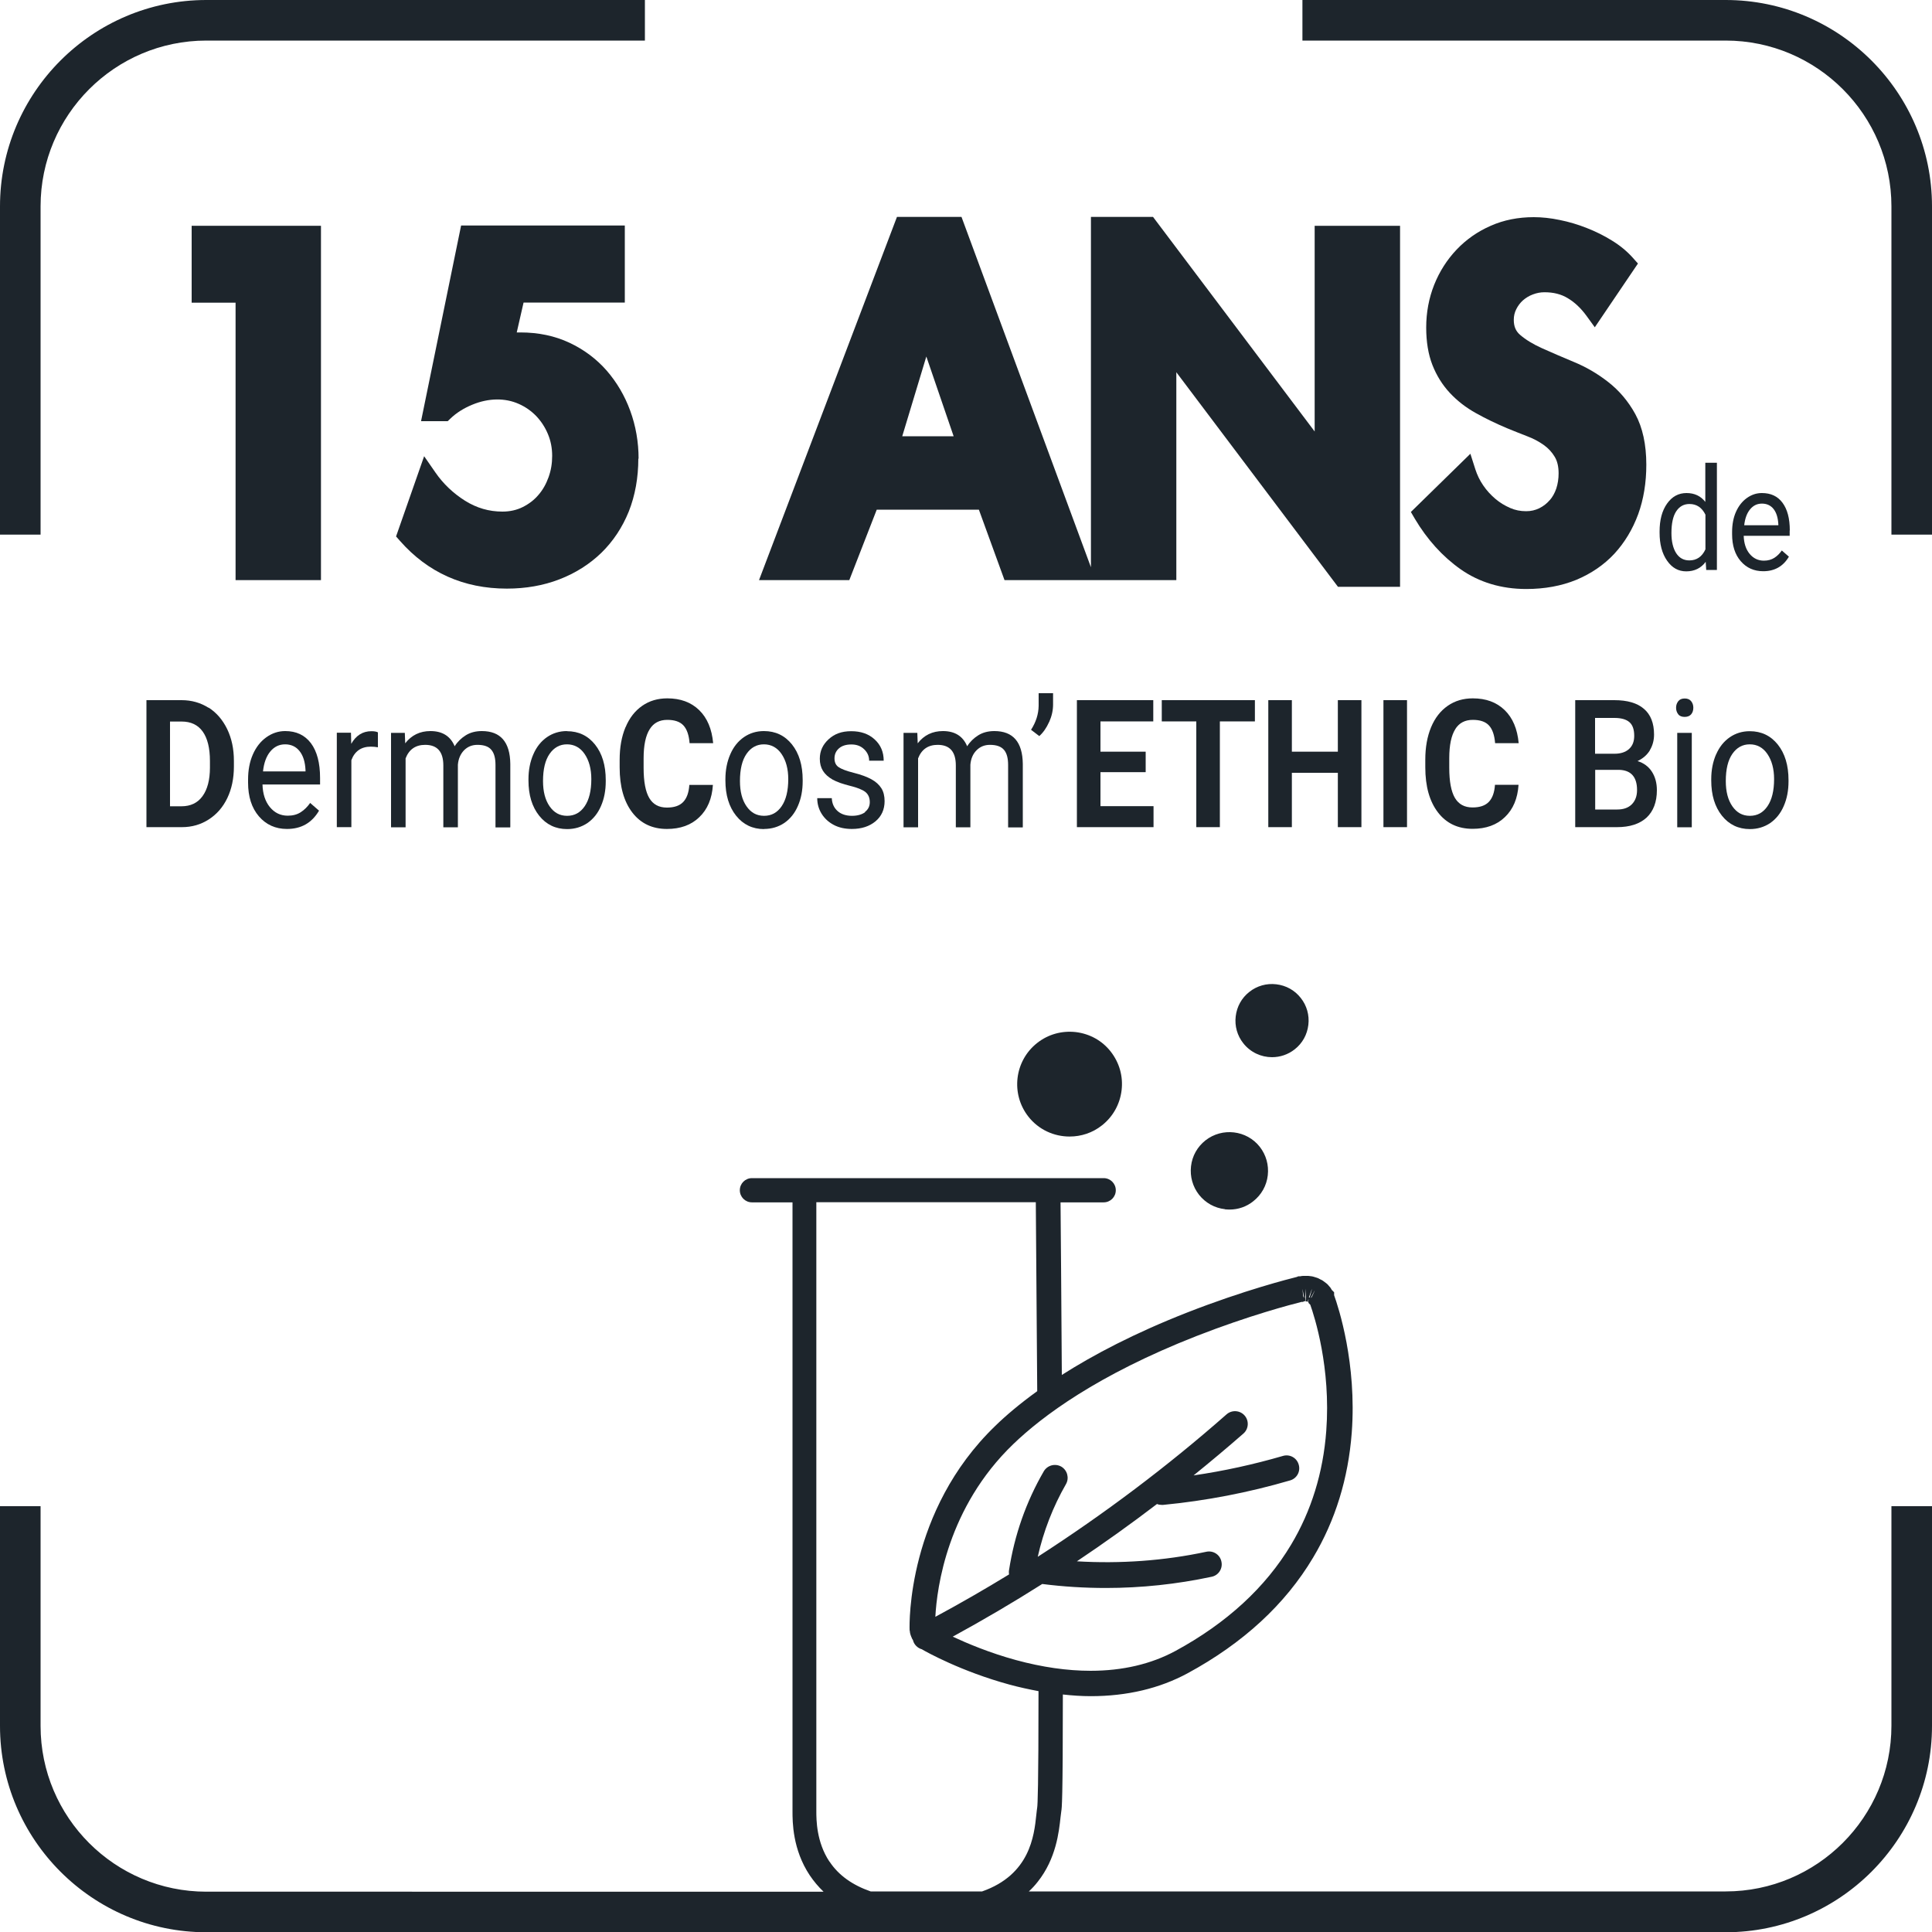 <svg xmlns="http://www.w3.org/2000/svg" id="a" viewBox="0 0 150 150"><defs><style>.b{fill:#1d252c;}</style></defs><polygon class="b" points="24.92 17.53 14.88 17.53 14.88 23.5 18.29 23.5 18.29 45.04 24.92 45.04 24.92 17.53"></polygon><path class="b" d="M49.58,35.62c0-1.3-.22-2.56-.65-3.73-.43-1.18-1.05-2.22-1.83-3.12-.79-.9-1.76-1.63-2.89-2.16-1.13-.53-2.4-.8-3.81-.8h-.28l.53-2.32h7.86v-5.98h-12.71l-3.11,15.19h2.07l.23-.22c.45-.43,1.02-.79,1.68-1.06,1.28-.53,2.56-.53,3.61-.06,.52,.23,.97,.55,1.35,.94,.38,.4,.69,.87,.91,1.4,.22,.52,.33,1.09,.33,1.69s-.09,1.13-.28,1.66c-.19,.53-.45,.99-.79,1.38-.33,.39-.74,.7-1.22,.94-.46,.23-.99,.35-1.57,.35-1.05,0-2-.28-2.9-.84-.92-.58-1.7-1.32-2.3-2.19l-.88-1.27-2.18,6.23,.3,.34c2.16,2.46,4.95,3.71,8.3,3.71,1.47,0,2.84-.24,4.08-.72,1.25-.48,2.35-1.18,3.26-2.06,.91-.89,1.63-1.97,2.13-3.21,.49-1.24,.74-2.62,.74-4.11Z"></path><path class="b" d="M68.08,39.57h7.92l1.99,5.47h13.34V28.9l12.55,16.66h4.82V17.53h-6.63v15.97l-12.55-16.66h-4.82v27.2l-10.05-27.2h-5.01l-10.71,28.2h7.01l2.13-5.47Zm1.97-5.7l1.87-6.19,2.12,6.19h-4Z"></path><path class="b" d="M120.33,38.82c-.23,.27-.5,.48-.82,.64-.31,.15-.64,.23-1.02,.23-.45,0-.85-.08-1.24-.25-.41-.18-.8-.41-1.15-.71-.35-.3-.67-.64-.94-1.04-.27-.39-.47-.81-.61-1.24l-.39-1.22-4.62,4.52,.31,.53c.95,1.6,2.14,2.92,3.54,3.91,1.45,1.02,3.17,1.54,5.11,1.54,1.43,0,2.73-.24,3.88-.71,1.15-.48,2.15-1.16,2.96-2.03,.8-.87,1.42-1.9,1.85-3.07,.42-1.16,.63-2.45,.63-3.84,0-1.57-.29-2.89-.85-3.92-.55-1.01-1.27-1.85-2.12-2.51-.82-.64-1.71-1.16-2.66-1.55-.86-.36-1.68-.71-2.46-1.06-.69-.31-1.27-.66-1.72-1.05-.33-.29-.48-.65-.48-1.16,0-.29,.06-.56,.19-.82,.14-.28,.31-.5,.52-.69,.22-.19,.47-.35,.77-.46,.29-.11,.58-.17,.9-.17,.71,0,1.3,.15,1.81,.46,.54,.32,1.02,.78,1.44,1.35l.66,.91,3.35-4.95-.41-.46c-.44-.49-.98-.94-1.62-1.33-.61-.38-1.26-.7-1.95-.97-.68-.27-1.39-.48-2.09-.62-.71-.15-1.39-.22-2.02-.22-1.2,0-2.33,.22-3.34,.67-1.01,.44-1.9,1.06-2.65,1.85-.74,.78-1.33,1.7-1.74,2.73-.41,1.03-.62,2.15-.62,3.32,0,1.1,.16,2.08,.48,2.9,.32,.82,.78,1.56,1.36,2.18,.57,.61,1.25,1.14,2.03,1.57,.73,.41,1.54,.8,2.39,1.16,.51,.21,1.04,.42,1.58,.63,.48,.18,.91,.41,1.29,.68,.35,.25,.63,.55,.85,.92,.2,.33,.3,.76,.3,1.28,0,.42-.06,.81-.18,1.18-.12,.35-.29,.66-.52,.92Z"></path><path class="b" d="M132.41,38.98c-.36-.47-.85-.7-1.47-.7s-1.12,.27-1.51,.82-.58,1.27-.58,2.17v.08c0,.9,.19,1.62,.58,2.18s.88,.83,1.49,.83c.64,0,1.15-.25,1.51-.74l.04,.63h.83v-8.32h-.9v3.06Zm0,3.67c-.26,.57-.68,.86-1.25,.86-.44,0-.78-.19-1.02-.56s-.37-.9-.37-1.56c0-.74,.12-1.31,.37-1.69s.59-.57,1.03-.57c.56,0,.97,.28,1.24,.83v2.69Z"></path><path class="b" d="M138.96,41.19c0-.94-.19-1.65-.57-2.16s-.91-.75-1.6-.75c-.42,0-.81,.13-1.17,.39s-.64,.62-.84,1.07-.3,.98-.3,1.56v.18c0,.87,.22,1.57,.67,2.09s1.03,.78,1.75,.78c.88,0,1.55-.38,1.99-1.13l-.55-.48c-.17,.24-.36,.43-.58,.57s-.49,.22-.81,.22c-.45,0-.82-.18-1.11-.53s-.44-.82-.46-1.4h3.57v-.42Zm-.9-.41h-2.64c.06-.53,.21-.94,.46-1.24s.55-.44,.92-.44,.68,.14,.9,.42,.34,.67,.37,1.18v.08Z"></path><path class="b" d="M16.19,54.95c-.62-.39-1.31-.59-2.09-.59h-2.73v9.86h2.75c.78,0,1.47-.2,2.09-.6s1.1-.95,1.44-1.66c.34-.71,.51-1.53,.51-2.44v-.45c0-.92-.17-1.73-.52-2.46-.35-.72-.83-1.28-1.44-1.67Zm.11,4.64c0,.97-.2,1.71-.58,2.23-.38,.52-.92,.78-1.64,.78h-.88v-6.58h.9c.72,0,1.27,.26,1.64,.78,.37,.52,.56,1.28,.56,2.28v.52Z"></path><path class="b" d="M24.85,60.4c0-1.17-.24-2.07-.71-2.7-.48-.63-1.14-.94-2-.94-.52,0-1.01,.16-1.46,.48-.45,.32-.8,.77-1.05,1.34-.25,.57-.37,1.22-.37,1.95v.23c0,1.09,.28,1.97,.84,2.62,.56,.65,1.29,.98,2.18,.98,1.11,0,1.93-.47,2.49-1.42l-.69-.6c-.21,.3-.45,.54-.73,.72-.28,.18-.61,.27-1.01,.27-.56,0-1.02-.22-1.39-.67-.36-.44-.55-1.03-.57-1.75h4.47v-.52Zm-1.13-.51h-3.3c.07-.66,.26-1.18,.57-1.55,.31-.37,.69-.55,1.15-.55s.85,.18,1.12,.53c.28,.35,.43,.84,.46,1.48v.09Z"></path><path class="b" d="M27.27,57.74l-.02-.85h-1.1v7.33h1.13v-5.2c.26-.7,.77-1.05,1.51-1.05,.2,0,.38,.02,.55,.05v-1.16c-.11-.06-.28-.09-.5-.09-.68,0-1.2,.33-1.57,.98Z"></path><path class="b" d="M39.62,64.22v-4.91c-.02-1.7-.76-2.55-2.21-2.55-.48,0-.9,.11-1.25,.33-.35,.22-.64,.5-.86,.85-.33-.79-.96-1.18-1.88-1.18-.82,0-1.47,.32-1.96,.95l-.03-.81h-1.07v7.33h1.13v-5.35c.27-.7,.78-1.05,1.52-1.05,.94,0,1.41,.53,1.41,1.6v4.8h1.13v-4.86c.04-.47,.21-.84,.48-1.12,.28-.28,.62-.42,1.04-.42,.51,0,.87,.13,1.08,.39,.22,.26,.32,.65,.32,1.18v4.84h1.13Z"></path><path class="b" d="M44.02,56.76c-.58,0-1.1,.16-1.55,.47-.45,.31-.81,.75-1.06,1.33-.25,.57-.38,1.22-.38,1.94v.09c0,1.14,.28,2.05,.83,2.74,.55,.69,1.28,1.04,2.17,1.04,.59,0,1.12-.16,1.58-.47,.46-.32,.81-.76,1.05-1.32,.25-.57,.37-1.21,.37-1.92v-.09c0-1.15-.28-2.07-.83-2.76-.55-.69-1.28-1.04-2.18-1.04Zm1.38,5.83c-.34,.5-.79,.75-1.37,.75s-1.02-.25-1.36-.74c-.34-.49-.51-1.14-.51-1.96,0-.92,.17-1.62,.51-2.11,.34-.49,.79-.74,1.35-.74s1.03,.25,1.37,.75c.34,.5,.52,1.15,.52,1.95,0,.9-.17,1.6-.51,2.1Z"></path><path class="b" d="M48.56,56.47c-.3,.72-.45,1.56-.45,2.51v.6c0,1.49,.33,2.65,.98,3.5,.65,.85,1.55,1.28,2.69,1.28,1.04,0,1.88-.3,2.51-.91,.64-.61,.99-1.44,1.06-2.51h-1.83c-.04,.6-.2,1.04-.48,1.33-.28,.29-.7,.43-1.26,.43-.63,0-1.08-.25-1.37-.74-.29-.49-.44-1.27-.44-2.34v-.74c0-1.02,.16-1.77,.47-2.26,.3-.49,.76-.73,1.37-.73,.56,0,.98,.14,1.25,.43,.27,.29,.43,.75,.48,1.38h1.83c-.1-1.1-.46-1.96-1.09-2.57s-1.45-.91-2.47-.91c-.74,0-1.39,.19-1.95,.58-.56,.39-.99,.94-1.29,1.66Z"></path><path class="b" d="M59.32,64.36c.59,0,1.12-.16,1.58-.47,.46-.32,.81-.76,1.05-1.32,.25-.57,.37-1.21,.37-1.92v-.09c0-1.15-.28-2.07-.83-2.76-.55-.69-1.28-1.04-2.18-1.04-.58,0-1.1,.16-1.55,.47-.45,.31-.81,.75-1.06,1.33-.25,.57-.38,1.22-.38,1.94v.09c0,1.14,.28,2.05,.83,2.74,.55,.69,1.28,1.04,2.17,1.04Zm-1.36-5.83c.34-.49,.79-.74,1.35-.74s1.03,.25,1.37,.75c.34,.5,.52,1.15,.52,1.95,0,.9-.17,1.6-.51,2.1-.34,.5-.79,.75-1.37,.75s-1.02-.25-1.36-.74c-.34-.49-.51-1.14-.51-1.96,0-.92,.17-1.62,.51-2.11Z"></path><path class="b" d="M67.18,63.05c-.26,.19-.6,.29-1.03,.29-.46,0-.84-.12-1.12-.37-.28-.25-.43-.58-.45-1h-1.13c0,.43,.11,.84,.34,1.21,.23,.37,.55,.66,.95,.87s.87,.31,1.4,.31c.75,0,1.36-.2,1.83-.59,.47-.39,.71-.92,.71-1.57,0-.39-.08-.73-.25-1-.17-.27-.43-.51-.78-.7-.35-.19-.81-.36-1.37-.5-.56-.14-.95-.29-1.17-.44-.22-.15-.32-.38-.32-.68,0-.32,.12-.58,.35-.78,.23-.2,.55-.3,.96-.3s.73,.12,.99,.37c.26,.25,.39,.54,.39,.89h1.13c0-.67-.23-1.22-.7-1.65-.47-.43-1.07-.64-1.82-.64s-1.3,.21-1.75,.62c-.46,.42-.69,.92-.69,1.52,0,.36,.08,.67,.24,.93,.16,.26,.41,.49,.74,.68,.34,.19,.79,.35,1.36,.49,.57,.14,.97,.3,1.2,.48,.23,.19,.34,.45,.34,.79,0,.32-.13,.58-.39,.77Z"></path><path class="b" d="M79.41,64.22v-4.91c-.02-1.7-.76-2.55-2.21-2.55-.48,0-.9,.11-1.25,.33s-.64,.5-.86,.85c-.33-.79-.96-1.18-1.88-1.18-.82,0-1.47,.32-1.96,.95l-.03-.81h-1.07v7.33h1.13v-5.35c.27-.7,.78-1.05,1.52-1.05,.94,0,1.41,.53,1.41,1.6v4.8h1.13v-4.86c.04-.47,.2-.84,.48-1.12,.28-.28,.62-.42,1.04-.42,.51,0,.87,.13,1.09,.39,.22,.26,.32,.65,.32,1.18v4.84h1.13Z"></path><path class="b" d="M81.46,56.05c.2-.45,.3-.9,.3-1.35v-.88h-1.12v.98c-.01,.65-.21,1.27-.59,1.86l.64,.49c.31-.28,.56-.64,.76-1.09Z"></path><polygon class="b" points="89.56 62.59 85.44 62.59 85.44 59.95 88.95 59.95 88.95 58.36 85.44 58.36 85.44 56.01 89.54 56.01 89.54 54.36 83.61 54.36 83.61 64.22 89.56 64.22 89.56 62.59"></polygon><polygon class="b" points="94.71 64.22 94.71 56.01 97.43 56.01 97.43 54.36 90.2 54.36 90.2 56.01 92.88 56.01 92.88 64.22 94.71 64.22"></polygon><polygon class="b" points="105.7 64.22 105.7 54.36 103.87 54.36 103.87 58.36 100.3 58.36 100.3 54.36 98.47 54.36 98.47 64.22 100.3 64.22 100.3 60 103.87 60 103.87 64.22 105.7 64.22"></polygon><rect class="b" x="107.41" y="54.36" width="1.83" height="9.86"></rect><path class="b" d="M112.98,56.62c.3-.49,.76-.73,1.37-.73,.56,0,.98,.14,1.25,.43,.27,.29,.43,.75,.48,1.38h1.83c-.1-1.1-.46-1.96-1.09-2.57s-1.45-.91-2.47-.91c-.74,0-1.39,.19-1.95,.58-.56,.39-.99,.94-1.29,1.66-.3,.72-.45,1.56-.45,2.51v.6c0,1.49,.33,2.65,.98,3.5,.65,.85,1.55,1.28,2.69,1.28,1.04,0,1.88-.3,2.51-.91,.64-.61,.99-1.44,1.06-2.51h-1.83c-.04,.6-.2,1.04-.48,1.33-.28,.29-.7,.43-1.26,.43-.63,0-1.08-.25-1.37-.74-.29-.49-.44-1.27-.44-2.34v-.74c0-1.02,.16-1.77,.47-2.26Z"></path><path class="b" d="M128.09,58.25c.22-.36,.33-.77,.33-1.22,0-.88-.26-1.55-.79-2-.52-.45-1.29-.67-2.29-.67h-3.04v9.86h3.24c1,0,1.76-.25,2.3-.74,.53-.5,.8-1.21,.8-2.13,0-.56-.13-1.04-.39-1.44-.26-.4-.63-.67-1.11-.82,.42-.2,.74-.48,.96-.84Zm-4.25-2.51h1.5c.53,0,.92,.11,1.17,.33,.25,.22,.37,.57,.37,1.06,0,.44-.13,.78-.41,1.03-.27,.24-.65,.36-1.12,.36h-1.51v-2.77Zm2.85,6.71c-.27,.27-.65,.4-1.13,.4h-1.71v-3.08h1.84c.94,.02,1.41,.55,1.41,1.57,0,.47-.14,.84-.41,1.11Z"></path><path class="b" d="M131.3,54.44c-.11-.14-.28-.21-.5-.21s-.39,.07-.5,.21c-.11,.14-.17,.31-.17,.51s.06,.37,.17,.51,.28,.2,.5,.2,.39-.07,.5-.2,.17-.3,.17-.51-.06-.37-.17-.51Z"></path><rect class="b" x="130.22" y="56.9" width="1.13" height="7.33"></rect><path class="b" d="M133.24,58.56c-.25,.57-.38,1.22-.38,1.94v.09c0,1.14,.28,2.05,.83,2.74,.55,.69,1.28,1.04,2.17,1.04,.59,0,1.12-.16,1.58-.47,.46-.32,.81-.76,1.05-1.32,.25-.57,.37-1.21,.37-1.92v-.09c0-1.15-.28-2.07-.83-2.76-.55-.69-1.28-1.04-2.18-1.04-.58,0-1.1,.16-1.55,.47-.45,.31-.81,.75-1.06,1.33Zm2.61-.77c.57,0,1.03,.25,1.37,.75,.34,.5,.52,1.15,.52,1.95,0,.9-.17,1.6-.51,2.1-.34,.5-.79,.75-1.37,.75s-1.02-.25-1.36-.74c-.34-.49-.51-1.14-.51-1.96,0-.92,.17-1.62,.51-2.11,.34-.49,.79-.74,1.35-.74Z"></path><path class="b" d="M3.15,16.02c0-7.1,5.78-12.87,12.87-12.87H50.07V0H16.02C7.19,0,0,7.19,0,16.02v25.49H3.15V16.02Z"></path><path class="b" d="M133.98,0h-32.86V3.15h32.86c7.1,0,12.87,5.78,12.87,12.87v25.49h3.15V16.02c0-8.83-7.19-16.02-16.02-16.02Z"></path><path class="b" d="M146.85,133.98c0,7.1-5.77,12.87-12.87,12.87h-54.1c.25-.23,.48-.48,.69-.75,1.43-1.8,1.65-3.89,1.77-5.01,.02-.19,.04-.35,.06-.48,.04-.22,.12-.73,.12-9.05,.73,.08,1.46,.13,2.16,.13h0c2.82,0,5.35-.6,7.53-1.78,4.3-2.33,7.58-5.35,9.74-8.98,1.73-2.89,2.73-6.15,3-9.7,.4-5.37-1.03-9.73-1.37-10.67v-.23l-.18-.18c-.03-.05-.06-.11-.1-.17-.04-.05-.08-.1-.13-.15-.05-.06-.09-.11-.15-.16-.05-.04-.1-.08-.17-.13-.05-.04-.1-.08-.15-.11-.06-.04-.12-.07-.19-.1-.05-.03-.11-.06-.15-.08-.06-.03-.13-.05-.23-.08-.05-.02-.1-.03-.16-.05-.06-.02-.13-.03-.23-.04-.05,0-.11-.02-.16-.02-.06,0-.13,0-.24,0-.05,0-.11,0-.16,0-.07,0-.13,.01-.23,.03h-.15l-.11,.05c-.56,.14-4.09,1.03-8.51,2.76-4.11,1.61-7.29,3.29-9.74,4.85-.04-6.19-.08-11.35-.1-13.4h3.35c.52,0,.94-.42,.94-.94s-.42-.94-.94-.94h-27.31c-.52,0-.94,.42-.94,.94s.42,.94,.94,.94h3.15v47.28c0,.81,0,2.96,1.34,4.97,.31,.46,.67,.89,1.07,1.27H16.02c-7.1,0-12.87-5.77-12.87-12.87v-17.06H0v17.06c0,8.83,7.19,16.02,16.02,16.02h117.96c8.83,0,16.02-7.19,16.02-16.02v-17.06h-3.15v17.06Zm-44.78-33.76l-.21,.46-.05,.07h-.03l.28-.53Zm-.22-.1l-.16,.58-.02,.04h-.05l.22-.63Zm-.61,.54v.12l-.06-.15-.06-.57,.12,.61Zm-8.37,3.08c4.14-1.62,7.46-2.48,8.18-2.66h.11l.1-.05h.07v-.03h.01v-.02l.03-.94,.03,.64-.04,.35,.16,.03,.07-.19v.08l-.05,.11,.05,.03v.07l.14,.14c.32,.9,1.61,4.87,1.24,9.8-.24,3.23-1.16,6.21-2.73,8.83-1.98,3.31-5,6.09-8.98,8.25-1.89,1.02-4.1,1.54-6.59,1.54h0c-1.81,0-3.76-.28-5.78-.83-2.06-.56-3.8-1.3-4.92-1.82,2.36-1.29,4.68-2.65,6.95-4.09,1.64,.21,3.29,.31,4.94,.31,2.75,0,5.49-.29,8.21-.87,.54-.11,.88-.64,.76-1.18-.11-.54-.64-.88-1.18-.76-3.27,.7-6.68,.94-10.04,.74,2.12-1.42,4.19-2.9,6.22-4.45,.11,.05,.24,.07,.37,.07,.03,0,.06,0,.1,0,3.33-.32,6.65-.96,9.86-1.9,.53-.15,.83-.7,.67-1.23-.15-.53-.7-.83-1.23-.67-2.27,.66-4.59,1.17-6.93,1.51,1.31-1.06,2.6-2.14,3.87-3.25,.41-.36,.45-.99,.09-1.4-.36-.41-.99-.45-1.4-.09-4.6,4.05-9.51,7.74-14.66,11.06,.44-1.97,1.19-3.9,2.19-5.64,.27-.47,.11-1.08-.36-1.36-.48-.27-1.08-.11-1.36,.36-1.38,2.38-2.28,4.96-2.7,7.68-.02,.11-.01,.23,0,.33-1.88,1.15-3.79,2.25-5.72,3.29,.12-2.28,.94-8.49,6.04-13.4,2.25-2.17,6.54-5.38,14.21-8.39Zm-28.47,40.8c-1.02-1.53-1.02-3.27-1.02-3.92v-47.28h17.04c.02,2.17,.06,7.91,.11,14.67-1.37,.99-2.44,1.9-3.25,2.69-6.86,6.61-6.67,15.4-6.66,15.79,0,.05,0,.11,.02,.16,0,.07,.02,.13,.03,.19,.02,.07,.04,.14,.07,.21,.03,.07,.05,.13,.08,.19,.02,.03,.04,.06,.06,.09,.02,.07,.04,.15,.08,.22,.13,.25,.36,.43,.62,.5l.06,.04c.3,.17,2.99,1.68,6.73,2.7,.77,.21,1.52,.37,2.26,.51,0,7.52-.07,8.82-.1,9.02-.02,.16-.05,.35-.07,.58-.17,1.64-.5,4.65-4.21,5.95h-8.65c-1.41-.49-2.49-1.25-3.19-2.31Z"></path><path class="b" d="M83.05,88.24c.88,0,1.77-.28,2.51-.87,.85-.67,1.39-1.64,1.52-2.72,.13-1.08-.17-2.14-.84-3s-1.64-1.39-2.72-1.52c-1.08-.12-2.14,.17-3,.85-1.76,1.39-2.06,3.95-.68,5.71,.8,1.02,1.99,1.55,3.2,1.55Z"></path><path class="b" d="M95.1,93.89c.12,.01,.24,.02,.36,.02,.67,0,1.32-.22,1.85-.65,.63-.5,1.03-1.21,1.12-2.01,.09-.8-.13-1.58-.62-2.21-1.02-1.3-2.92-1.52-4.22-.5-.63,.5-1.03,1.21-1.12,2.01-.09,.8,.13,1.58,.62,2.21,.5,.63,1.21,1.03,2.01,1.12Z"></path><path class="b" d="M100.52,81.47c.6-.47,.97-1.14,1.06-1.9,.09-.75-.12-1.5-.59-2.09-.47-.6-1.14-.97-1.9-1.06-.75-.09-1.5,.12-2.09,.59-.6,.47-.97,1.14-1.06,1.9-.09,.75,.12,1.5,.59,2.09,.56,.71,1.39,1.08,2.23,1.08,.62,0,1.24-.2,1.76-.61Z"></path></svg>